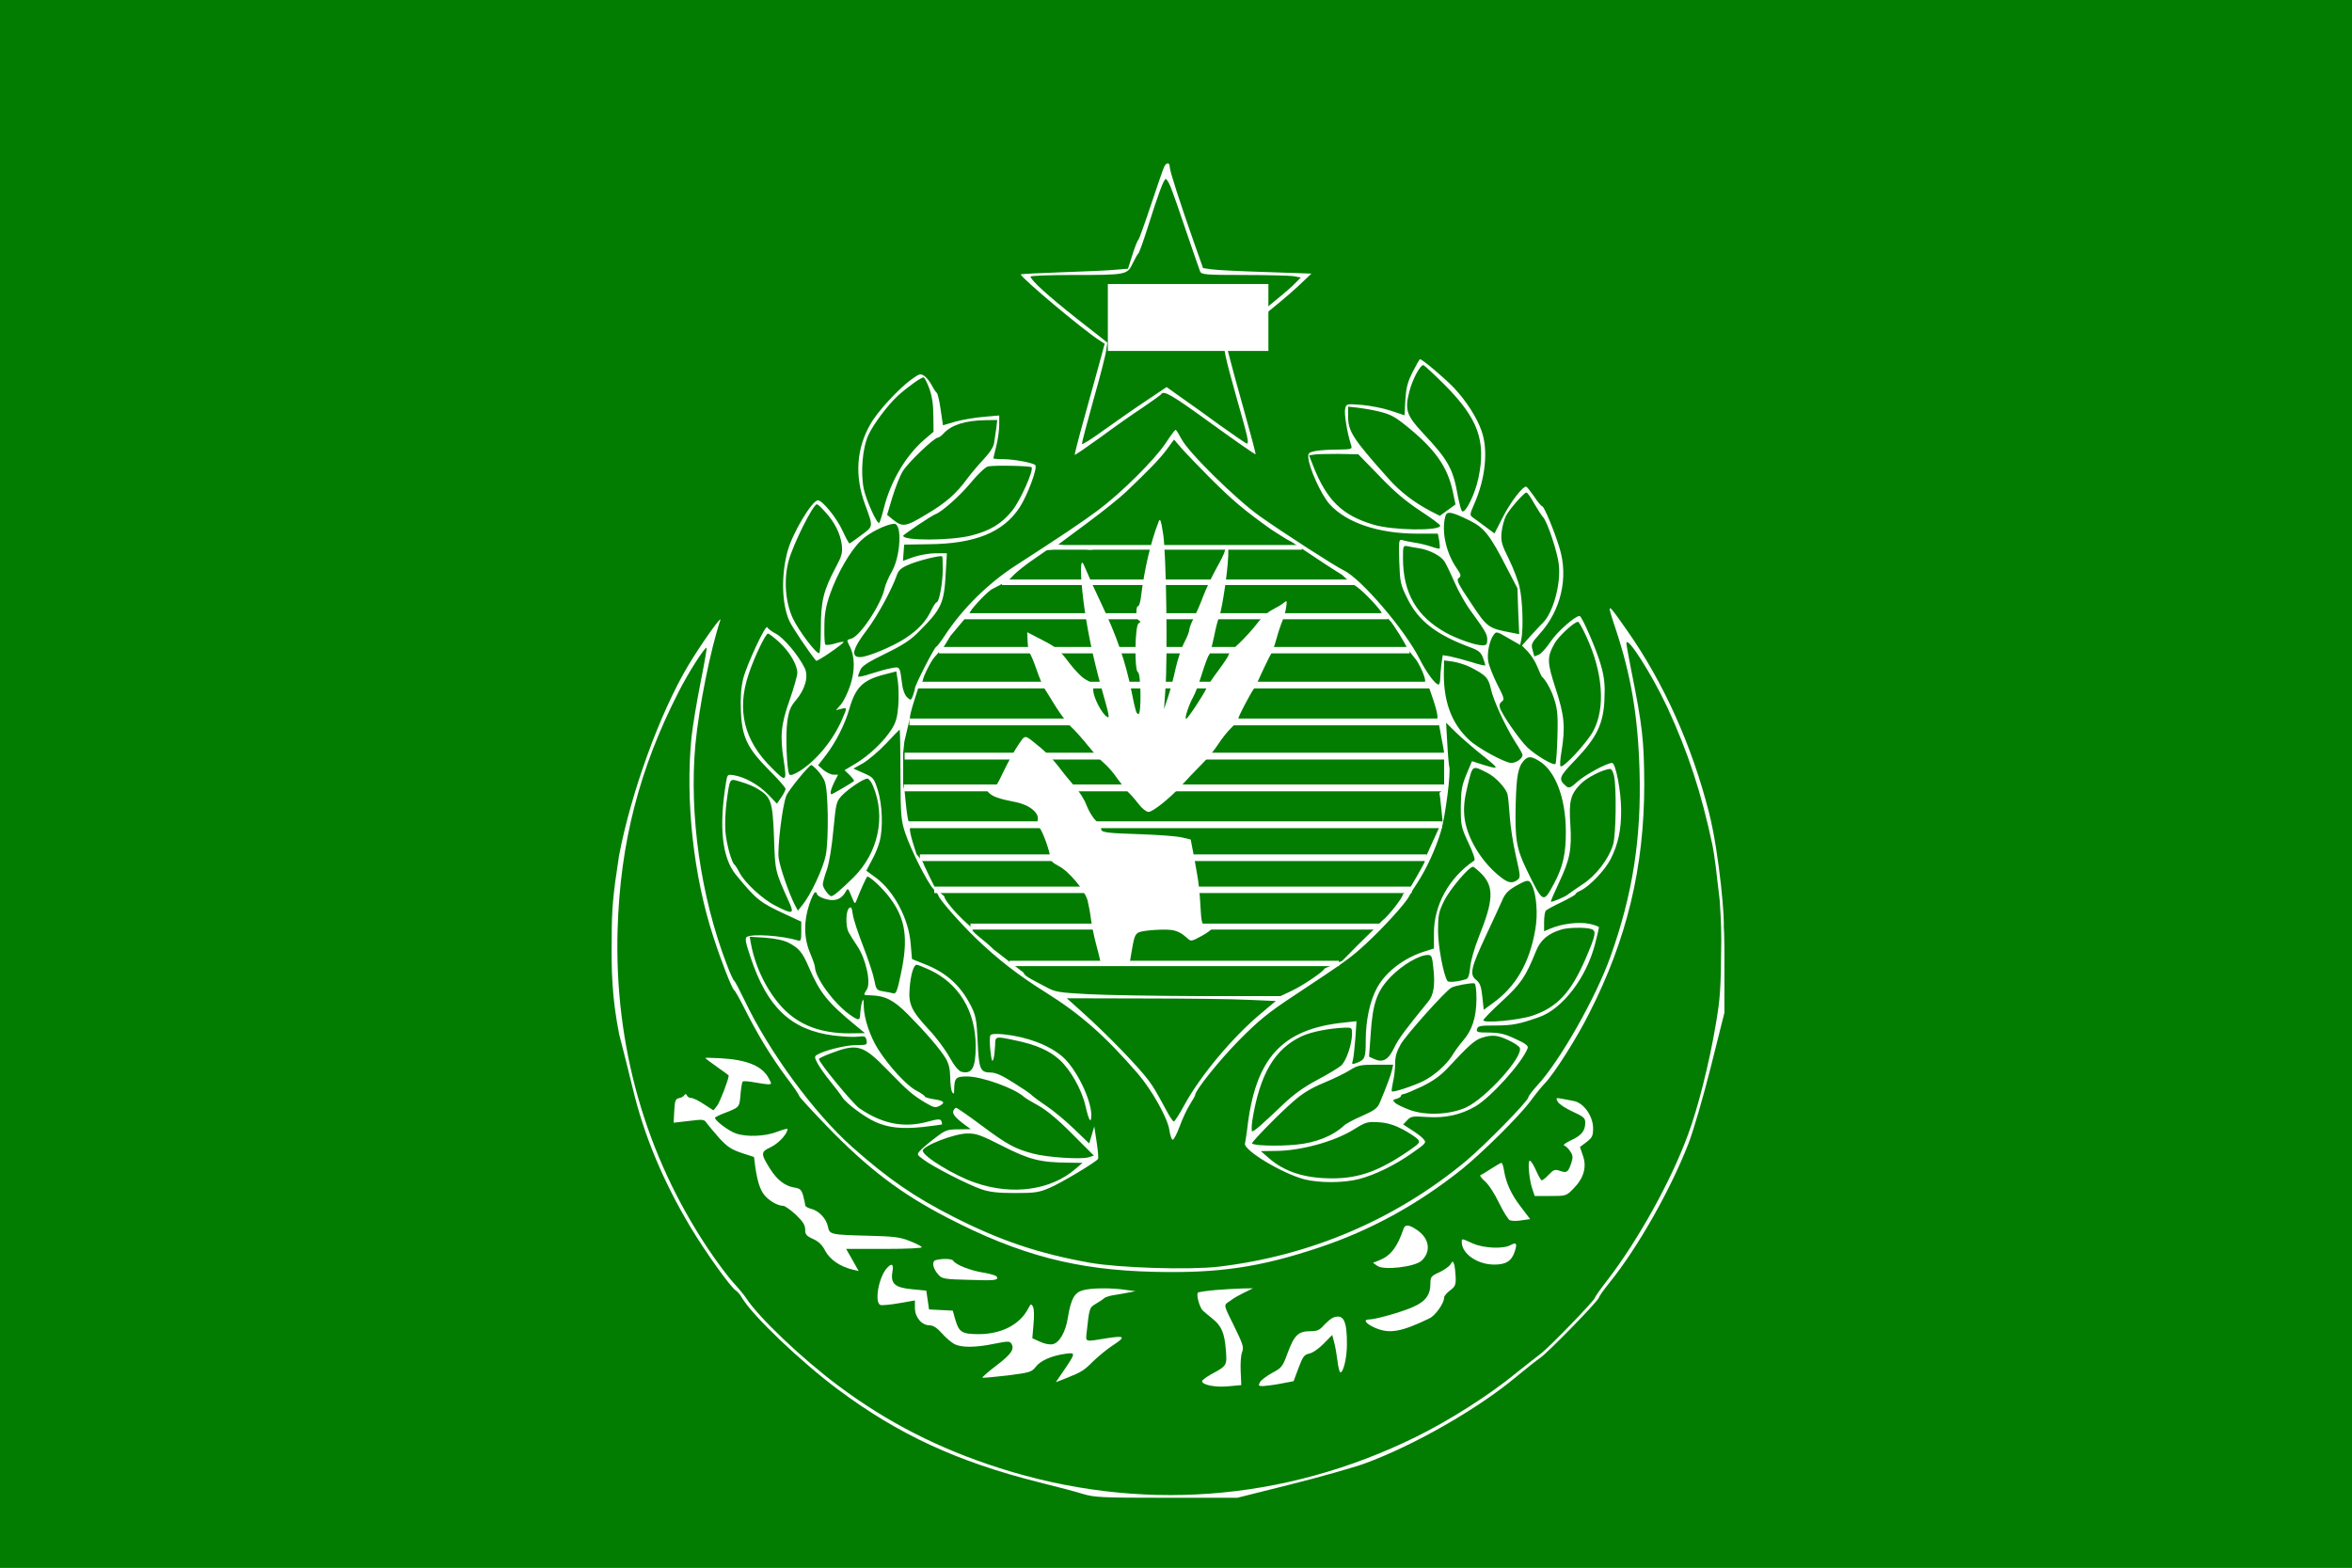 <?xml version="1.0" encoding="UTF-8" standalone="no"?>
<svg
   xmlns:dc="http://purl.org/dc/elements/1.1/"
   xmlns:cc="http://creativecommons.org/ns#"
   xmlns:rdf="http://www.w3.org/1999/02/22-rdf-syntax-ns#"
   xmlns:svg="http://www.w3.org/2000/svg"
   xmlns="http://www.w3.org/2000/svg"
   xmlns:sodipodi="http://sodipodi.sourceforge.net/DTD/sodipodi-0.dtd"
   xmlns:inkscape="http://www.inkscape.org/namespaces/inkscape"
   version="1.0"
   width="1500"
   height="1000"
   viewBox="0 0 1200 800"
   preserveAspectRatio="xMidYMid meet"
   id="svg2"
   inkscape:version="0.48.4 r9939"
   sodipodi:docname="sindh.svg">
  <rect x="0" y="0" width="1200" height="800" fill="#333333" stroke="none"/>
  <defs
     id="defs86" />
  <sodipodi:namedview
     pagecolor="#ffffff"
     bordercolor="#666666"
     borderopacity="1"
     objecttolerance="10"
     gridtolerance="10"
     guidetolerance="10"
     inkscape:pageopacity="0"
     inkscape:pageshadow="2"
     inkscape:window-width="1366"
     inkscape:window-height="718"
     id="namedview84"
     showgrid="false"
     inkscape:zoom="1.6763222"
     inkscape:cx="609.43651"
     inkscape:cy="730.46837"
     inkscape:window-x="-8"
     inkscape:window-y="-8"
     inkscape:window-maximized="1"
     inkscape:current-layer="svg2" />
  <rect
     style="opacity:0.96;fill:#008000;fill-opacity:1;stroke:none"
     id="rect3110"
     width="1200"
     height="800"
     x="0"
     y="0" />
  <path
     style="fill:#ffffff;stroke:none"
     id="path8"
     d="m 594.001,85.024 c -0.5,1 -3.5,9.7 -6.7,19.3 -3.2,9.6 -6.1,17.7 -6.5,18 -0.4,0.3 -1.8,3.7 -3,7.6 l -2.3,7.2 -6.1,0.5 c -3.4,0.4 -15.7,0.9 -27.3,1.3 -11.7,0.4 -21.3,0.9 -21.3,1.1 0,1.6 31.6,28.2 40.2,33.7 l 2.6,1.7 -2.9,10.7 c -1.6,5.9 -5.1,18.6 -7.8,28.2 -2.7,9.6 -4.7,17.7 -4.6,17.8 0.2,0.2 6.1,-3.9 13.2,-9 7,-5.2 16.7,-12 21.6,-15.2 4.8,-3.3 9,-6.3 9.3,-6.7 1.3,-2.2 5.2,0.1 25.9,15.1 12,8.7 22.1,15.7 22.3,15.5 0.2,-0.2 -2.4,-9.9 -5.7,-21.7 -3.3,-11.7 -6.7,-24.2 -7.6,-27.8 -1.8,-7.6 -3.5,-5.4 15.2,-19.7 6.6,-5.1 15.2,-12.3 19.3,-16.1 l 7.3,-6.9 -23.4,-0.8 c -12.9,-0.4 -25.3,-1 -27.7,-1.4 l -4.2,-0.6 -4.6,-13 c -7.3,-20.8 -12.4,-36.6 -12.4,-38.6 0,-2.4 -1.6,-2.5 -2.8,-0.2 z m 3.3,10.5 c 1,2.4 4.6,12.6 8,22.8 3.5,10.2 6.6,19.3 7,20.2 0.7,1.6 2.7,1.8 22.4,1.8 11.9,0 23.3,0.3 25.3,0.6 l 3.7,0.7 -4.2,4.2 c -3,3 -28.4,23.7 -34.6,28.2 -1.4,1 0.3,8.9 5.8,28.2 6.1,21.5 6.7,24.1 5.4,24.1 -0.5,0 -6.6,-4.3 -13.8,-9.4 -7.1,-5.2 -16.2,-11.7 -20.1,-14.4 l -7,-5 -11.5,7.7 c -6.3,4.2 -15.9,11 -21.4,14.9 -5.5,4 -10.1,6.9 -10.3,6.4 -0.1,-0.4 2.5,-10.4 5.8,-22.2 3.4,-11.8 6.3,-23.3 6.6,-25.5 l 0.6,-4 -15.3,-12 c -14.7,-11.6 -23.9,-19.9 -23.9,-21.7 0,-0.4 9.6,-0.8 21.3,-0.8 27.9,0 28,-0.1 30.8,-5.9 1.2,-2.5 2.5,-4.8 2.9,-5.1 0.4,-0.3 2.7,-6.6 5,-14 5.2,-16.5 8,-24 9,-24 0.4,0 1.6,1.9 2.5,4.2 z"
     inkscape:connector-curvature="0" />
  <flowRoot
     xml:space="preserve"
     id="flowRoot3052"
     style="font-size:40px;font-style:normal;font-variant:normal;font-weight:normal;font-stretch:normal;line-height:125%;letter-spacing:0px;word-spacing:0px;fill:#ffffff;fill-opacity:1;stroke:none;font-family:Arial Narrow;-inkscape-font-specification:Arial Narrow"
     transform="matrix(0.8,0,0,0.8,1.237,-0.247)"><flowRegion
       id="flowRegion3054"><rect
         id="rect3056"
         width="102.392"
         height="42.689"
         x="704.987"
         y="181.484"
         style="font-style:normal;font-variant:normal;font-weight:normal;font-stretch:normal;fill:#ffffff;font-family:Arial Narrow;-inkscape-font-specification:Arial Narrow" /></flowRegion><flowPara
       id="flowPara3058">SIND</flowPara></flowRoot>  <path
     style="fill:#ffffff;stroke:none"
     id="path16"
     d="m 591.101,266.324 c -4,10.2 -7.2,24.1 -8.9,37.7 -0.3,2.9 -1,5.3 -1.5,5.3 -1.4,0 -1.1,6.8 0.4,7.3 0.9,0.4 0.9,0.8 -0.2,1.5 -1.9,1.3 -2.2,24.3 -0.3,24.9 1.5,0.6 1.8,21.3 0.3,21.3 -1.2,0 -1.5,-1.2 -3.6,-11.5 -3,-15.1 -7.6,-28.4 -15.5,-45 -3.4,-7.1 -5.1,-10.9 -8.8,-19.5 -1.9,-4.5 -2,4.3 -0.2,18.5 1.7,13.4 4.7,28.1 8.8,42.9 4.6,16.3 4.7,17 3.1,16 -2.6,-1.6 -6.9,-10 -6.9,-13.4 0,-3.2 -0.5,-3.8 -3.4,-5.3 -2.1,-0.9 -5.7,-4.6 -9,-8.9 -4.7,-6.3 -6.5,-7.9 -13.4,-11.4 l -7.9,-4.1 0.2,4.8 c 0.1,2.6 0.6,5.4 1.2,6.1 0.5,0.7 2.1,4.4 3.4,8.3 1.3,3.8 3.1,8.1 4,9.5 0.9,1.4 3.5,5.6 5.9,9.5 2.4,3.8 5.8,8.3 7.6,10 1.8,1.6 5.7,6 8.7,9.7 2.9,3.6 6.8,7.9 8.6,9.3 1.7,1.5 4.6,4.8 6.3,7.4 1.8,2.5 4.3,5.7 5.7,7.1 1.5,1.4 3.9,4.2 5.5,6.3 1.5,2 3.7,3.7 4.8,3.7 2.2,0 11.3,-7.3 17.3,-14 2.2,-2.5 6.5,-7 9.5,-10 3.1,-3 7,-7.8 8.7,-10.5 1.8,-2.8 4.8,-6.6 6.7,-8.4 2,-1.9 3.6,-4 3.6,-4.7 0,-1.1 5.5,-11.6 8,-15.4 0.6,-0.8 1.4,-2.4 1.9,-3.5 2.1,-4.8 6.1,-13.1 7,-14.5 0.5,-0.8 1.7,-4.2 2.6,-7.5 0.9,-3.3 2.3,-7.4 3,-9 0.7,-1.7 1.6,-4.7 1.9,-6.9 0.5,-3.5 0.4,-3.7 -1.2,-2.3 -0.9,0.8 -3.6,2.4 -5.8,3.5 -2.4,1.2 -5.7,4.2 -7.7,6.9 -2,2.7 -6.1,7.2 -9.1,10.1 -3.1,2.8 -5.6,5.6 -5.6,6.1 0,0.6 -2.3,4 -5.1,7.8 -2.8,3.7 -5.6,7.9 -6.2,9.3 -1.7,3.7 -9.9,16.1 -10.5,15.6 -0.6,-0.7 1.7,-7.6 3.8,-11.3 1,-1.7 3,-7.1 4.5,-12 1.5,-4.8 3.1,-9 3.5,-9.3 0.4,-0.3 1.5,-4.3 2.5,-8.9 0.9,-4.7 2.1,-9.2 2.5,-10 1.2,-2.2 3.8,-18 4.6,-28 0.5,-6.3 0.4,-8.2 -0.4,-7.7 -0.7,0.4 -1.2,1.2 -1.2,1.8 0,0.5 -1.9,4.5 -4.3,8.7 -2.3,4.2 -5.3,10.5 -6.6,14 -1.3,3.5 -3.4,8.4 -4.7,10.9 -1.3,2.5 -2.4,5.3 -2.4,6.2 0,0.9 -1.1,3.8 -2.5,6.4 -1.4,2.6 -3.4,8.6 -4.5,13.4 -1,4.8 -2.8,11.4 -3.9,14.7 l -2,6 0.7,-10 c 1.2,-16.9 0.4,-69 -1.1,-79 -1.2,-7.7 -1.6,-8.6 -2.4,-6.5 z"
     inkscape:connector-curvature="0" />
  <path
     style="fill:#ffffff;stroke:none"
     id="path18"
     d="m 519.601,380.024 c -1.8,2.6 -5.2,8.7 -7.5,13.5 -3.7,7.9 -4.5,8.8 -6.9,8.8 -2.6,0 -2.7,0.1 -0.9,2 1.9,2.1 5.1,3.3 13.9,5 7.1,1.4 12.2,5.6 11.2,9.2 -0.3,1.3 0.1,2.9 0.9,3.8 1.7,1.9 5.5,12.4 5.5,15.4 0.1,1.4 1.4,2.7 4.3,4.2 5.1,2.5 13.3,12.3 14.8,17.6 0.5,2.1 1.4,6.6 1.8,10.1 0.5,3.4 1.6,8.7 2.4,11.7 0.8,3 1.8,6.8 2.1,8.3 0.7,2.8 0.7,2.8 7.9,2.5 l 7.2,-0.3 1.1,-6.5 c 1.6,-9.4 1.8,-9.6 7.7,-10.4 11.7,-1.4 15.6,-0.7 20.4,3.6 2.1,2 2.2,2 7.4,-0.8 6,-3.3 7.4,-5.4 3.5,-5.4 -3.3,0 -3.4,-0.5 -4,-11 -0.2,-4.7 -0.9,-11.4 -1.6,-15 -0.6,-3.6 -1.6,-9.1 -2.2,-12.2 l -1.1,-5.7 -4.6,-1.1 c -2.5,-0.6 -11.8,-1.3 -20.6,-1.6 -18.2,-0.6 -20.5,-0.9 -20.5,-2.8 0,-0.8 -1.3,-2.7 -2.8,-4.3 -1.6,-1.5 -3.7,-5.1 -4.7,-7.8 -1,-2.8 -3.7,-7 -6,-9.5 -2.2,-2.5 -5.9,-7 -8.2,-10.1 -2.3,-3 -6.3,-7.3 -9,-9.5 -8.8,-7.2 -7.7,-7.1 -11.5,-1.7 z"
     inkscape:connector-curvature="0" />
  <path
     style="fill:#ffffff;stroke:none"
     id="path20"
     d="m 824.301,320.924 c 7.9,23.8 11.4,44.5 12.2,72.4 1,34.3 -3.5,63.2 -14.9,95 -7.4,20.8 -25.8,53.2 -37.2,65.5 -2.5,2.7 -4.6,5.5 -4.6,6.1 0,1.8 -21.8,24.1 -31.8,32.5 -35.8,29.8 -79.5,48.5 -126.5,54 -14.9,1.7 -50.2,0.6 -65.2,-2 -26.4,-4.7 -45.9,-11.3 -69.9,-23.5 -20,-10.2 -33.1,-19.2 -51.5,-35.5 -19.5,-17.3 -42.5,-48.6 -55.1,-75.1 -2.5,-5.2 -4.8,-9.6 -5.2,-9.8 -0.4,-0.2 -2.1,-3.8 -3.7,-8.1 -13.4,-34.7 -19.4,-76.8 -16.1,-112.6 1.8,-19 7.7,-48.4 12.7,-63.3 1,-3.2 -10.5,13.2 -16.5,23.3 -14.4,24.2 -29.1,64.8 -35.2,97 -3.095,20.224 -3.683,27.042 -3.7,41.5 -0.207,17.44 0.091,30.584 3.8,49.5 2,7.7 5.1,20.1 6.9,27.5 5.7,23.9 15.4,47.3 29.5,70.9 7.6,12.7 20.6,30.9 23.2,32.4 0.8,0.5 2.3,2.2 3.2,3.9 5.8,9.4 29.8,32.3 48.8,46.5 31,23.1 60.9,36.9 102.6,47.4 8.9,2.2 19.1,4.9 22.6,6 5.7,1.7 9.5,1.9 42.5,1.9 l 36.1,0 27.5,-6.9 c 15.1,-3.8 32,-8.6 37.5,-10.6 25.1,-9.2 57.8,-27.9 77.5,-44.4 4.7,-3.9 10.1,-8.2 12,-9.5 4,-2.7 30,-29.4 30,-30.8 0,-0.5 2.4,-3.9 5.4,-7.6 14.5,-18 31,-47.2 40.2,-70.8 2.6,-6.7 7.6,-23.9 11.5,-39.4 l 6.9,-27.5 0,-33.4 c 0,-18.4 -3.337,-43.899 -3.737,-43.499 -0.4,0.3 2.237,24.199 2.137,39.699 -0.2,25.3 -0.5,29.8 -2.9,43.7 -3.2,19 -9,42.1 -14,55.5 -8.7,23.8 -25.5,54 -41.1,74.3 -3.5,4.5 -6.4,8.6 -6.4,9 0,1.3 -23.8,25.9 -28,28.9 -2.1,1.6 -7.6,5.9 -12.2,9.6 -13.6,11.2 -34.2,24.3 -51.3,32.7 -67.4,33.1 -141.2,38.6 -212.5,15.8 -30.7,-9.8 -57.1,-23.3 -82,-41.9 -18.6,-13.9 -40.8,-35 -47.2,-44.9 -0.9,-1.4 -3.7,-4.8 -6.2,-7.5 -2.6,-2.8 -8.5,-10.6 -13.1,-17.5 -32.1,-48.1 -47.9,-103.8 -46.2,-162.9 1.3,-44.2 11,-82 31.2,-121.5 4.8,-9.5 13.4,-23 14.2,-22.3 0.2,0.3 -1.2,8.3 -3.1,17.8 -1.9,9.6 -4,22.1 -4.6,27.8 -3.2,32.1 1,70.8 11.1,101.7 4.3,13.3 9.5,26.5 10.7,27.4 0.5,0.3 3,4.8 5.6,10 6.6,13.1 13.3,24 21,34.4 3.7,4.8 6.6,9.2 6.6,9.6 0,0.5 6.2,7.2 13.7,15 21.2,22 38.1,34.8 61.7,47 37,19.2 66,26.8 105.7,27.7 32.7,0.8 53.8,-2.3 83.8,-12.3 26.5,-8.8 50.5,-22 73.1,-40 10.7,-8.7 29.3,-27.1 35.1,-34.9 2.4,-3.3 5.7,-7.4 7.3,-9 4.8,-5 16.3,-23.1 22.6,-35.7 19.2,-37.6 28.1,-74.5 28.1,-116.8 -0.1,-22.5 -0.9,-29.8 -6.7,-58.6 -1.3,-6.7 -2.4,-12.7 -2.4,-13.4 0,-4.6 12.9,15.6 20.8,32.5 10.7,23.1 17.5,44 23.1,70.5 2,9.3 5.125,43.946 5.625,42.646 1,-2.2 -2.025,-38.246 -7.425,-59.446 -8.7,-34.1 -23.1,-66.2 -41.7,-92.7 -10.6,-15.1 -10.6,-15.1 -5.9,-0.9 z"
     inkscape:connector-curvature="0"
     sodipodi:nodetypes="ccccsccccccsccccccccccccccscccccsccccscccccscccccccccccccccccsccccccccccscccccc" />
  <path
     style="fill:#ffffff;stroke:none"
     id="path22"
     d="m 505.301,528.324 c -0.4,0.7 -0.4,4.2 0,7.8 0.6,5.3 1,6.2 1.6,4.2 0.4,-1.4 0.7,-4.4 0.8,-6.8 0.1,-4.8 0,-4.8 9.9,-2.7 10.8,2.2 17.7,5.2 23,10 5.6,5.1 11.3,15.2 13.2,23.5 1.7,7.5 2.9,9.5 3,4.8 0,-8 -7.6,-23.6 -14.6,-29.8 -6.9,-6 -18,-10.2 -30.1,-11.5 -4.1,-0.4 -6.4,-0.2 -6.8,0.5 z"
     inkscape:connector-curvature="0" />
  <path
     style="fill:#ffffff;stroke:none"
     id="path24"
     d="m 359.801,539.924 c 0,0.1 2.7,2.2 6,4.5 3.3,2.3 6,4.3 6,4.4 0,1.9 -4.5,13.6 -5.9,15.4 l -1.9,2.4 -4.8,-3.1 c -2.6,-1.8 -5.5,-3.2 -6.5,-3.2 -0.9,0 -2,-0.6 -2.2,-1.3 -0.4,-0.9 -0.8,-0.9 -1.4,-0.1 -0.4,0.7 -1.7,1.3 -2.8,1.5 -1.7,0.4 -2,1.3 -2.3,6.5 l -0.3,6 7.8,-0.9 c 7.4,-0.9 7.8,-0.9 9.2,1.3 0.9,1.2 3.8,4.6 6.4,7.6 4,4.3 6.1,5.7 11.2,7.4 l 6.4,2.1 0.6,4.7 c 1.1,7.6 2.4,11.8 4.6,14.6 2.3,2.9 6.8,5.6 9.6,5.6 1,0 3.9,2.1 6.6,4.6 3.5,3.4 4.7,5.2 4.7,7.5 0,2.5 0.6,3.3 4,4.8 2.8,1.3 4.7,3 6.3,6.2 2.4,4.4 7.6,8 14.1,9.5 l 2.9,0.7 -3.2,-5.7 -3.2,-5.6 19.6,0 c 11.9,0 19.4,-0.4 19,-0.9 -0.3,-0.5 -3.1,-2 -6.3,-3.2 -4.7,-1.9 -8.2,-2.3 -20.2,-2.6 -20.1,-0.5 -20.6,-0.6 -21.4,-4.7 -0.8,-4.1 -4.7,-8.2 -8.7,-9.1 -1.6,-0.4 -2.9,-1.2 -2.9,-1.8 0,-0.7 -0.5,-2.8 -1,-4.8 -0.9,-3.1 -1.5,-3.7 -4.5,-4.2 -4.8,-0.8 -8.7,-3.8 -12.3,-9.4 -5,-8 -5,-8.8 0.4,-11.3 3.9,-1.9 8.4,-6.8 8.4,-9.2 0,-0.3 -2.4,0.3 -5.2,1.4 -6.2,2.4 -15.6,2.8 -21.1,0.9 -3.6,-1.2 -10.7,-6.5 -10.7,-8 0,-0.3 2.1,-1.4 4.8,-2.4 7.7,-3 7.7,-2.9 8.2,-9.5 0.3,-3.3 0.8,-6.3 1.1,-6.6 0.3,-0.3 3,-0.2 5.9,0.4 2.9,0.5 6.1,1 7.2,1 1.7,0 1.8,-0.2 0.3,-2.9 -3.3,-6.4 -10.9,-9.6 -24.7,-10.4 -4.3,-0.2 -7.8,-0.3 -7.8,-0.1 z"
     inkscape:connector-curvature="0" />
  <path
     style="fill:#ffffff;stroke:none"
     id="path26"
     d="m 794.801,562.224 c 0.6,1.2 4,3.4 7.5,5 5.6,2.6 6.5,3.3 6.5,5.6 0,4.2 -1.8,6.5 -7.1,9 -3.2,1.5 -4.5,2.5 -3.5,2.8 0.8,0.3 2.2,1.7 3,3 1.3,1.9 1.4,3 0.5,5.8 -1.6,4.8 -2.3,5.3 -5.7,4.1 -2.7,-0.9 -3.3,-0.7 -5.8,1.9 -1.5,1.6 -3.1,2.9 -3.6,2.9 -0.4,0 -1.7,-2.3 -2.9,-5 -1.2,-2.8 -2.6,-5 -3.2,-5 -1.2,0 -0.3,10 1.4,14.7 l 1.1,3.3 8,0 c 8,0 8.1,0 11.8,-3.8 5.2,-5.2 6.9,-11 4.8,-16.8 l -1.5,-4.4 3.3,-2.5 c 3,-2.3 3.4,-3.2 3.4,-7.1 0,-6.2 -4.9,-13.1 -10,-13.9 -1.9,-0.4 -4.8,-0.9 -6.3,-1.2 -2.7,-0.5 -2.8,-0.3 -1.7,1.6 z"
     inkscape:connector-curvature="0" />
  <path
     style="fill:#ffffff;stroke:none"
     id="path28"
     d="m 760.901,596.324 c -2.4,1.6 -4.9,3.1 -5.5,3.3 -0.6,0.2 0.4,1.6 2.2,3.2 1.9,1.6 4.9,6.2 7.2,11 2.2,4.5 4.7,8.6 5.6,8.9 1,0.4 3.7,0.4 6,0 l 4.3,-0.6 -4.8,-6.3 c -4.9,-6.4 -7.5,-12 -8.6,-18.8 -0.3,-2 -0.9,-3.7 -1.3,-3.6 -0.4,0 -2.7,1.4 -5.1,2.9 z"
     inkscape:connector-curvature="0" />
  <path
     style="fill:#ffffff;stroke:none"
     id="path30"
     d="m 716.101,627.024 c -3.1,9.2 -6.5,13.7 -12.1,16 l -3.5,1.4 2.3,1.6 c 3.3,2.3 19.1,0.5 22.5,-2.7 5,-4.7 4,-11.4 -2.4,-15.7 -4.1,-2.8 -6,-2.9 -6.8,-0.6 z"
     inkscape:connector-curvature="0" />
  <path
     style="fill:#ffffff;stroke:none"
     id="path32"
     d="m 745.801,633.824 c 0,6 8,11.5 16.6,11.5 6,0 8.8,-1.8 10.4,-6.6 1.4,-4.2 0.9,-5 -2.2,-3.3 -3.7,2 -13.6,1.6 -19.2,-0.9 -5.8,-2.6 -5.6,-2.6 -5.6,-0.7 z"
     inkscape:connector-curvature="0" />
  <path
     style="fill:#ffffff;stroke:none"
     id="path34"
     d="m 477.501,643.024 c -2.3,0.6 -1.6,4.4 1.4,7.6 1.8,2 3.2,2.2 15.9,2.5 11.8,0.4 14,0.2 14,-1 0,-1.1 -2.1,-1.8 -7.1,-2.7 -6.8,-1.1 -14.1,-4 -15.4,-6.1 -0.6,-1 -5.4,-1.2 -8.8,-0.3 z"
     inkscape:connector-curvature="0" />
  <path
     style="fill:#ffffff;stroke:none"
     id="path36"
     d="m 740.101,645.124 c -0.6,1.1 -3.2,2.9 -5.7,4.1 -4.2,1.9 -4.6,2.4 -4.6,5.7 0,5.8 -2.4,9.2 -8.8,12 -5.8,2.6 -19.2,6.4 -22.4,6.4 -3.3,0 -1.9,2.1 2.8,4.2 7.5,3.3 13.5,2.2 28,-4.8 3,-1.5 7.4,-7.7 7.4,-10.6 0,-0.8 1.4,-2.4 3,-3.6 2.6,-1.9 3,-2.9 2.9,-6.5 -0.1,-2.3 -0.4,-5.2 -0.7,-6.5 -0.7,-2.1 -0.8,-2.2 -1.9,-0.4 z"
     inkscape:connector-curvature="0" />
  <path
     style="fill:#ffffff;stroke:none"
     id="path38"
     d="m 452.501,647.124 c -4.2,4.6 -6.5,17.6 -3.3,18.8 0.7,0.3 5,-0.1 9.5,-0.9 l 8.1,-1.4 0,3.9 c 0,4.7 3.5,8.8 7.5,8.8 1.8,0 3.8,1.3 6.3,4.1 2,2.3 4.9,4.7 6.4,5.5 3.6,1.8 10.8,1.8 20.3,-0.2 6.5,-1.3 7.9,-1.4 8.6,-0.2 1.9,2.8 0.2,5.4 -7.4,11.2 -4.2,3.2 -7.5,6.1 -7.3,6.3 0.2,0.2 5.9,-0.3 12.7,-1.1 11.6,-1.5 12.4,-1.7 14.6,-4.5 2.5,-3.2 8.1,-5.6 15.2,-6.6 5.2,-0.7 5.1,-0.4 -0.9,8.5 l -4.1,6 5.2,-2 c 8,-3.2 9.1,-3.9 13.9,-8.7 2.5,-2.4 6.7,-5.9 9.4,-7.7 7.4,-4.8 7,-5.5 -2.6,-4 -11.3,1.9 -10.7,2 -10.2,-2.9 1.4,-12.7 1.4,-12.7 4.7,-14.7 1.8,-1 3.7,-2.3 4.3,-2.9 0.7,-0.5 2.8,-1.2 4.8,-1.5 2,-0.3 5.3,-0.9 7.4,-1.3 l 3.7,-0.7 -5,-0.7 c -7.5,-1.1 -17.5,-1 -21.8,0.2 -4.3,1.2 -6.1,4.4 -7.7,14.1 -1.1,7.1 -4.2,12.6 -7.6,13.4 -1.5,0.4 -4.1,-0.1 -6.5,-1.2 l -4,-1.8 0.6,-7.2 c 0.4,-4.2 0.3,-7.9 -0.3,-9 -0.9,-1.6 -1.1,-1.4 -2.5,1.2 -4.2,8 -13.5,12.8 -24.8,12.9 -8.9,0 -10.4,-0.9 -12.3,-7.4 l -1.3,-4.6 -6.1,-0.3 -6,-0.3 -0.7,-4.8 -0.7,-4.8 -7.1,-0.7 c -8.9,-0.8 -11.2,-2.8 -10.2,-8.8 0.7,-4.1 -0.2,-4.8 -2.8,-2 z"
     inkscape:connector-curvature="0" />
  <path
     style="fill:#ffffff;stroke:none"
     id="path40"
     d="m 620.001,658.324 c -4.5,0.4 -8.5,1 -8.8,1.3 -1,0.9 0.8,7.5 2.4,9.1 1,0.9 3.2,2.8 5,4.2 4.6,3.7 6.1,7.2 6.8,15.6 0.7,8.3 0.7,8.4 -7.5,12.8 -2.5,1.4 -4.6,3 -4.6,3.5 0,1.9 6.9,3.3 13.5,2.6 l 6.5,-0.6 -0.3,-7 c -0.2,-3.9 0.1,-8.3 0.7,-9.8 1,-2.5 0.5,-4 -4.1,-13.4 -5.1,-10.2 -5.2,-10.5 -3.3,-11.9 1.1,-0.7 2.5,-1.7 3,-2.1 0.6,-0.4 3,-1.8 5.5,-3 l 4.5,-2.2 -5.5,0.1 c -3,0.1 -9.2,0.4 -13.8,0.8 z"
     inkscape:connector-curvature="0" />
  <path
     style="fill:#ffffff;stroke:none"
     id="path42-4"
     d="m 680.301,672.324 c -1.1,0.4 -3.2,2.2 -4.8,3.9 -2.3,2.6 -3.4,3.1 -7.1,3.1 -6,0 -8.1,2.1 -11.4,11 -2.6,7.1 -3,7.7 -8,10.3 -2.8,1.6 -5.7,3.7 -6.2,4.8 -0.9,1.7 -0.7,1.9 1.7,1.9 1.5,-0.1 5.7,-0.6 9.2,-1.3 l 6.3,-1.2 2.5,-6.7 c 2.2,-5.9 2.9,-6.8 5.5,-7.4 1.7,-0.3 5,-2.6 7.4,-5.1 l 4.3,-4.4 1,3.8 c 0.6,2.1 1.3,6.4 1.7,9.5 0.4,3.2 1,5.8 1.5,5.8 1.5,0 3.3,-7.5 3.3,-14 0.1,-12.3 -1.7,-15.9 -6.9,-14 z"
     inkscape:connector-curvature="0" />
  <path
     style="fill:#ffffff;stroke:#ffffff;stroke-width:2.387;stroke-linecap:butt;stroke-linejoin:miter;stroke-miterlimit:4;stroke-opacity:1;stroke-dasharray:none"
     d="m 535.518,279.318 128.71,0"
     id="path3078"
     inkscape:connector-curvature="0" />
  <path
     style="fill:#ffffff;stroke:#ffffff;stroke-width:2.82;stroke-linecap:butt;stroke-linejoin:miter;stroke-miterlimit:4;stroke-opacity:1;stroke-dasharray:none"
     d="m 511.23,297.136 179.762,0"
     id="path3078-0"
     inkscape:connector-curvature="0" />
  <path
     style="fill:#ffffff;stroke:#ffffff;stroke-width:3.093;stroke-linecap:butt;stroke-linejoin:miter;stroke-miterlimit:4;stroke-opacity:1;stroke-dasharray:none"
     d="m 491.752,314.459 216.243,0"
     id="path3078-9"
     inkscape:connector-curvature="0" />
  <path
     style="fill:#ffffff;stroke:#ffffff;stroke-width:3.259;stroke-linecap:butt;stroke-linejoin:miter;stroke-miterlimit:4;stroke-opacity:1;stroke-dasharray:none"
     d="m 479.087,331.782 240.088,0"
     id="path3078-4"
     inkscape:connector-curvature="0" />
  <path
     style="fill:#ffffff;stroke:#ffffff;stroke-width:3.402;stroke-linecap:butt;stroke-linejoin:miter;stroke-miterlimit:4;stroke-opacity:1;stroke-dasharray:none"
     d="m 468.377,349.6 261.508,0"
     id="path3078-8"
     inkscape:connector-curvature="0" />
  <path
     style="fill:#ffffff;stroke:#ffffff;stroke-width:3.459;stroke-linecap:butt;stroke-linejoin:miter;stroke-miterlimit:4;stroke-opacity:1;stroke-dasharray:none"
     d="m 463.965,368.408 270.331,0"
     id="path3078-82"
     inkscape:connector-curvature="0" />
  <path
     style="fill:#ffffff;stroke:#ffffff;stroke-width:3.493;stroke-linecap:butt;stroke-linejoin:miter;stroke-miterlimit:4;stroke-opacity:1;stroke-dasharray:none"
     d="m 461.541,385.846 275.675,0"
     id="path3078-45"
     inkscape:connector-curvature="0" />
  <path
     style="fill:#ffffff;stroke:#ffffff;stroke-width:3.495;stroke-linecap:butt;stroke-linejoin:miter;stroke-miterlimit:4;stroke-opacity:1;stroke-dasharray:none"
     d="m 461.101,402.064 276.06,0"
     id="path3078-5"
     inkscape:connector-curvature="0" />
  <path
     style="fill:#ffffff;stroke:#ffffff;stroke-width:3.474;stroke-linecap:butt;stroke-linejoin:miter;stroke-miterlimit:4;stroke-opacity:1;stroke-dasharray:none"
     d="m 463.043,420.872 272.671,0"
     id="path3078-1"
     inkscape:connector-curvature="0" />
  <path
     style="fill:#ffffff;stroke:#ffffff;stroke-width:3.383;stroke-linecap:butt;stroke-linejoin:miter;stroke-miterlimit:4;stroke-opacity:1;stroke-dasharray:none"
     d="m 469.327,437.7 258.618,0"
     id="path3078-7"
     inkscape:connector-curvature="0" />
  <path
     style="fill:#ffffff;stroke:#ffffff;stroke-width:3.283;stroke-linecap:butt;stroke-linejoin:miter;stroke-miterlimit:4;stroke-opacity:1;stroke-dasharray:none"
     d="m 476.649,454.081 243.555,0"
     id="path3078-11"
     inkscape:connector-curvature="0" />
  <path
     style="fill:#ffffff;stroke:#ffffff;stroke-width:3.037;stroke-linecap:butt;stroke-linejoin:miter;stroke-miterlimit:4;stroke-opacity:1;stroke-dasharray:none"
     d="m 495.137,472.841 208.484,0"
     id="path3078-52"
     inkscape:connector-curvature="0" />
  <path
     style="fill:#ffffff;stroke:#ffffff;stroke-width:2.727;stroke-linecap:butt;stroke-linejoin:miter;stroke-miterlimit:4;stroke-opacity:1;stroke-dasharray:none"
     d="m 515.087,491.649 168.089,0"
     id="path3078-76"
     inkscape:connector-curvature="0" />
  <path
     style="fill:#ffffff;stroke:none"
     id="path14"
     d="m 720.701,189.924 c -2.6,5.1 -3.3,8.2 -3.7,14.2 l -0.4,7.8 -6.9,-2.3 c -3.8,-1.3 -10.5,-2.6 -14.9,-3 -7.9,-0.6 -7.9,-0.6 -8.5,2 -0.6,2.3 1,12.2 3,18.4 0.7,2.2 0.5,2.3 -6.6,2.4 -4.1,0 -9.2,0.3 -11.4,0.7 -3.5,0.7 -4,1.1 -3.8,3.3 0.3,5.3 6.6,19.1 10.9,23.9 8.6,9.5 25,15 44.7,15 l 10.5,0 0.7,3.6 c 0.3,2 0.4,3.8 0.2,4 -0.2,0.2 -2.2,-0.2 -4.3,-1 -2.2,-0.7 -5.9,-1.7 -8.4,-2 -2.5,-0.4 -5.3,-1 -6.4,-1.3 -1.7,-0.5 -1.8,0.2 -1.5,10.9 0.4,10.8 0.6,11.8 4.2,19 5.6,11.3 14.5,18.3 32,24.8 4.3,1.6 5.5,2.6 6.5,5.3 0.7,1.8 1.2,3.6 1.2,3.9 0,0.3 -3.3,-0.4 -7.2,-1.7 -4,-1.2 -8.9,-2.5 -10.9,-2.9 l -3.6,-0.6 -0.7,4.6 c -0.3,2.6 -0.6,6 -0.6,7.5 0,1.6 -0.4,2.9 -0.9,2.9 -1.6,0 -6.1,-6.1 -9.6,-13 -7.4,-14.8 -30.1,-41.3 -38.8,-45.3 -4.5,-2.2 -29.4,-18.2 -42.6,-27.5 -11.8,-8.3 -36.7,-32.7 -40.1,-39.5 -1.4,-2.6 -2.7,-4.7 -3,-4.7 -0.3,0 -2.6,3 -5,6.7 -5.6,8.5 -22.7,25.5 -34.5,34.3 -8,6 -20,14 -42,28.2 -14.1,9.1 -27.1,21.9 -36.2,35.7 -2,3.1 -4.1,5.8 -4.5,5.9 -1,0.4 -10.8,19.6 -10.8,21.1 0,0.5 -0.5,2.2 -1,3.7 -1,2.6 -1.1,2.6 -3,0.9 -1.1,-1 -2.2,-3.7 -2.5,-6.4 -1.2,-9.4 -1.1,-9.3 -5.3,-8.5 -2,0.3 -6.7,1.6 -10.4,2.8 -3.8,1.3 -6.8,1.9 -6.8,1.5 0,-0.5 0.5,-2 1.2,-3.5 0.9,-1.9 4.1,-4 12.8,-8.2 8.8,-4.3 12.8,-6.9 17,-11.2 11.6,-11.6 12.9,-14.4 13.7,-29.8 l 0.6,-10.2 -5.7,0 c -3.1,0 -8.1,0.9 -11.2,1.9 l -5.5,2 0.3,-4.2 0.3,-4.1 12.5,-0.2 c 23.6,-0.2 37.9,-6 46.3,-18.6 4.1,-6.2 9.4,-20.5 8.1,-21.8 -1.4,-1.2 -11,-3 -16.4,-3 -2.8,0 -5,-0.2 -5,-0.5 0,-0.2 0.7,-3 1.5,-6.2 0.8,-3.1 1.5,-7.9 1.5,-10.7 l 0,-4.9 -7.8,0.7 c -4.3,0.3 -10.7,1.4 -14.4,2.4 l -6.5,1.9 -1.2,-8.1 c -0.6,-4.4 -1.5,-8.2 -2,-8.5 -0.4,-0.3 -1.6,-2 -2.5,-3.8 -0.9,-1.7 -2.6,-3.9 -3.7,-4.7 -2.1,-1.4 -2.5,-1.3 -6.7,1.7 -6.5,4.7 -17.4,16.5 -20.9,22.8 -7.2,12.5 -8.1,26.4 -2.8,40.9 4.3,11.8 4.4,11.1 -1.9,15.8 -3,2.3 -5.8,4.2 -6,4.2 -0.3,0 -1.9,-2.9 -3.5,-6.4 -2.9,-6.5 -10.3,-15.6 -12.6,-15.6 -3,0 -13.1,17 -15.5,26 -3.3,12.2 -3,26.8 0.9,35.5 1.5,3.3 10.1,16.1 13.7,20.4 0.2,0.2 3.5,-1.7 7.4,-4.4 3.9,-2.7 6.8,-5 6.6,-5.2 -0.2,-0.3 -2.3,0.1 -4.5,0.8 -2.3,0.7 -4.4,0.9 -4.8,0.5 -0.4,-0.3 -0.6,-4.4 -0.5,-9.1 0,-6.4 0.7,-10.3 2.9,-16.7 3.7,-10.5 10.3,-22.1 15.9,-27.4 3.8,-3.8 13.1,-8.4 16.9,-8.4 4,0 3.2,16.3 -1.2,24.2 -1.7,2.9 -3.4,6.9 -3.8,8.8 -1.7,8.1 -12.6,24.5 -17,25.6 -2.4,0.6 -2.4,0.7 -0.9,3.6 2.8,5.3 2.9,12.8 0.4,20.2 -1.2,3.7 -3.3,8 -4.7,9.7 l -2.6,3 2.7,-0.7 c 3.1,-0.7 3.1,-0.8 0.6,5 -4.5,10.7 -13.1,21.2 -21.7,26.7 -3.3,2 -4.9,2.5 -5.4,1.7 -1.3,-2.1 -2,-20.3 -1,-27.1 0.8,-5.4 1.6,-7.5 4.4,-10.7 4.7,-5.6 6.5,-12.1 4.5,-16.3 -3.1,-6.5 -10.8,-15.6 -14.7,-17.6 -2.1,-1.1 -4.1,-2.6 -4.4,-3.3 -0.7,-2 -10.4,18.8 -12.3,26.1 -1.1,4.6 -1.5,9.4 -1.2,16.5 0.5,13.4 3.2,19 14.5,30.4 4.6,4.6 8.3,8.8 8.3,9.5 0,0.6 -1,2.5 -2.2,4.3 l -2.2,3.2 -4.5,-4.7 c -4.9,-5 -11.7,-8.8 -17.4,-9.8 -3.4,-0.5 -3.4,-0.5 -4.1,3.8 -3.7,22.5 -2,38.3 5,46.9 10.6,12.9 12.3,14.2 25,20.1 l 8.4,3.9 0,5.1 c 0,4.3 -0.2,5 -1.7,4.5 -8.3,-2.5 -23.3,-3.5 -26.1,-1.8 -1,0.7 -0.6,2.9 1.9,10.3 8.5,25.7 20.7,37.2 42.3,40 4.9,0.6 10.6,0.9 12.6,0.6 3.4,-0.4 3.9,-0.2 4.3,1.9 0.4,2.3 0.2,2.4 -5.3,2.4 -5.4,0 -16.6,2.8 -20,5 -1.3,0.8 -1.3,1.3 0.3,4.3 1,1.9 3.9,6 6.5,9.2 2.6,3.2 5.4,6.9 6.2,8.2 2,3.1 11.4,10.1 16.8,12.5 6.6,3 13.6,3.7 24.2,2.6 5.2,-0.6 9.6,-1.2 9.8,-1.3 0.1,-0.1 0,-0.9 -0.3,-1.7 -0.5,-1.2 -1.6,-1.2 -7.8,0.5 -11.8,3 -22.6,0.8 -34.1,-7.1 -3.3,-2.3 -20.6,-23.3 -20.6,-25.1 0,-0.3 2.6,-1.6 5.8,-2.8 13.9,-5.3 16.6,-4.5 29.2,8.4 10.6,10.9 12.8,12.8 19.5,16.8 4.1,2.4 5,2.6 7.1,1.5 3.1,-1.7 2.3,-2.6 -3.1,-3.4 -2.5,-0.4 -4.5,-1 -4.5,-1.4 0,-0.4 -2,-1.8 -4.5,-3.1 -4.7,-2.5 -13.6,-12.1 -19.1,-20.7 -4.2,-6.5 -7.4,-16 -7.5,-22.1 -0.1,-3.9 -0.2,-4.3 -0.9,-2.3 -0.4,1.4 -0.8,4 -0.9,5.7 -0.1,4 -0.7,4.1 -5.7,0.5 -8.1,-5.9 -17.3,-18.7 -17.4,-24 0,-0.7 -1.1,-3.9 -2.5,-7.2 -3.2,-7.6 -3.3,-16.2 -0.4,-24.8 1.1,-3.4 2.5,-6.2 3,-6.2 0.5,0 0.9,0.4 0.9,0.8 0,1.3 4.7,3.2 7.9,3.2 3,0 5.3,-1.5 6.9,-4.5 0.9,-1.8 1.2,-1.5 2.8,2.5 1.7,4.2 1.8,4.3 2.7,1.9 1.9,-5 5.1,-11.9 5.4,-11.9 1.5,0 8.2,6.3 11.6,11 8,10.7 9.4,20.7 5.5,38.8 -1.7,8.2 -2.4,10.1 -3.7,9.8 -0.9,-0.2 -3.2,-0.7 -5.2,-1 -3.5,-0.6 -3.7,-0.9 -4.7,-6.1 -0.6,-3 -3.2,-10.7 -5.7,-17.2 -2.5,-6.4 -4.9,-13.6 -5.2,-16 -0.5,-3.5 -0.8,-4.1 -1.9,-3.2 -1.7,1.4 -1.8,9.2 -0.3,12.2 0.6,1.2 2.7,4.5 4.5,7.2 4.4,6.5 7.1,18.8 4.8,22.2 -1.8,2.9 -1.9,2.8 1.9,2.9 7.6,0.2 11.8,2.4 19.1,9.7 8.9,9 16.1,17.3 19.2,22.3 1.7,2.9 2.3,5.4 2.4,9.9 0,3.3 0.5,6.7 1,7.5 0.8,1.2 1,1 1,-1 0.1,-6.2 0.8,-7 6.6,-7 7.5,0 24.2,6 29,10.4 0.7,0.6 4.1,2.7 7.6,4.6 4.1,2.3 10.1,7.3 17.2,14.5 l 10.9,10.9 -2.9,0.9 c -3.9,1.1 -20.9,0 -28,-1.9 -9.2,-2.4 -13.3,-4.6 -26.3,-14.3 -6.7,-5 -12.6,-9.1 -13.1,-9.1 -0.4,0 -1,0.7 -1.4,1.5 -0.6,1.6 1,3.6 5.9,7.2 l 3,2.2 -6.2,0.1 c -5.8,0 -6.7,0.3 -12,4.4 -3.2,2.4 -6.6,5.3 -7.6,6.4 -1.8,2 -1.7,2.1 1.5,4.5 4.6,3.6 23.2,13.1 29.8,15.3 4.1,1.4 8.4,1.9 17,1.9 10.1,0 12.3,-0.3 17.6,-2.6 5.8,-2.4 23.8,-13.2 24.8,-14.8 0.3,-0.4 0,-4.3 -0.7,-8.7 l -1.2,-7.9 -1.3,4.4 -1.3,4.3 -7.7,-7.4 c -4.2,-4.1 -10.6,-9.4 -14.2,-11.8 -3.6,-2.4 -6.9,-4.9 -7.5,-5.5 -0.5,-0.7 -4.7,-3.5 -9.2,-6.3 -5.7,-3.7 -9.2,-5.2 -11.6,-5.2 -5.4,0 -6.1,-1.7 -6.7,-15.9 -0.5,-11 -1,-13.3 -3.3,-17.9 -5.3,-10.5 -12.5,-17.1 -23.7,-21.5 l -6.5,-2.6 -0.7,-8.1 c -1,-12.5 -8.6,-26.7 -17.7,-33.4 l -4.9,-3.6 2.8,-5.3 c 1.6,-2.8 3.4,-7.2 4,-9.7 1.8,-6.8 1.4,-18.5 -0.9,-26 -2,-6.3 -2.3,-6.6 -7.3,-8.8 l -5.2,-2.3 5,-2.8 c 2.7,-1.6 8,-6.1 11.7,-10 3.6,-3.9 6.8,-7.1 6.9,-7.1 0.2,0 0.4,10.3 0.4,22.9 0.1,20.8 0.3,23.4 2.4,29.7 2.8,8.5 11.2,25.3 14.5,28.8 1.4,1.5 2.5,3 2.5,3.3 0,1.4 10.8,13.8 19.1,21.8 11,10.6 21.8,19 35.6,27.6 18,11.3 30.1,22 46.8,41.2 7.2,8.3 15.4,22.8 16.3,29 0.4,2.7 1.2,5 1.7,5 0.6,0 2.2,-3.1 3.6,-6.9 1.4,-3.8 3.7,-8.8 5.2,-11.1 1.5,-2.4 2.7,-4.5 2.7,-4.9 0,-2.3 12.5,-17.9 22.5,-28 9.9,-10 14.8,-14 28,-22.7 26.6,-17.6 28.9,-19.3 36.5,-26.3 8.8,-8.1 20.3,-20.7 22.1,-24.3 0.7,-1.4 2.6,-4.5 4.1,-6.7 4.8,-7.3 9.6,-17.8 12.2,-26.6 2.3,-8 5.1,-30 4.2,-33 -0.2,-0.7 -0.7,-6 -1,-11.8 l -0.6,-10.5 5.2,5.1 c 2.9,2.8 9.1,8.2 13.8,11.9 8.6,6.9 8.5,7.1 -1.2,4.1 l -4.6,-1.5 -2.8,6.7 c -2.4,5.8 -2.8,8.1 -2.9,16.7 0,9.6 0.2,10.3 3.9,18.3 2.4,5.1 3.6,8.6 3,9 -12.9,8.7 -20.7,22.8 -20.6,37.3 l 0,7.6 -4.1,1.3 c -10.8,3.2 -20.5,10.5 -25,18.9 -3.5,6.4 -5.7,16.4 -5.7,26.6 0,9 -0.4,9.9 -4.4,11.5 -2.7,1 -2.8,0.9 -2.2,-1.2 0.4,-1.3 0.9,-6.3 1.3,-11.2 l 0.6,-8.8 -6.4,0.7 c -31.8,3.3 -45.3,18.2 -49.4,54.5 -0.4,3 -0.9,6.3 -1.1,7.2 -1,3.3 18.9,15.3 30.3,18.3 7.4,1.9 19.9,1.9 27.7,-0.1 8.2,-2.1 18.5,-7.1 27.4,-13.4 7.1,-5 7.3,-5.2 5.6,-7.1 -0.9,-1.1 -3.7,-3.2 -6,-4.6 l -4.3,-2.8 2.1,-2.2 c 1.9,-2 2.7,-2.1 10.2,-1.6 9.3,0.6 17,-1.1 24.5,-5.4 8,-4.7 23.9,-22.3 26.7,-29.7 0.5,-1.2 -1,-2.4 -6.1,-4.7 -5.4,-2.6 -8.1,-3.2 -13.5,-3.3 -5.9,0 -6.7,-0.2 -6.2,-1.8 0.4,-1.6 1.6,-1.8 9.1,-1.8 8.9,0 12.4,-0.7 22.6,-4.3 11.9,-4.2 24.1,-20.1 28.5,-37.3 1.1,-4.3 2,-8.1 2,-8.5 0,-0.4 -2.2,-1.2 -4.9,-1.8 -5.4,-1.1 -13.8,-0.1 -19.8,2.4 l -3.3,1.4 0,-4.7 c 0,-2.6 0.4,-5.2 0.8,-5.7 0.4,-0.6 4,-2.5 8,-4.4 3.9,-1.9 7.2,-3.8 7.2,-4.1 0,-0.4 1.1,-1.2 2.5,-1.8 4.6,-2.1 12.6,-10.5 15.5,-16.2 3.8,-7.6 5.4,-15 5.3,-25 0,-9.5 -2.8,-24 -4.6,-24 -2.6,0 -13.7,6 -17.6,9.5 -3.5,3.2 -4.3,3.5 -5.7,2.5 -4.3,-3.7 -4,-4.7 4.6,-13.6 10.9,-11.4 14.3,-18.4 14.8,-31 0.3,-7.1 0,-10.7 -1.7,-16.9 -2.1,-7.7 -9.8,-25.5 -11,-25.5 -2.3,0 -11.2,7.9 -14.5,12.7 -2.1,3.2 -4.9,6.4 -6.2,7 -1.3,0.6 -2.4,1 -2.4,0.9 0,0 -0.4,-1.5 -0.9,-3.3 -0.8,-2.8 -0.5,-3.5 3.5,-8 11,-12 14.9,-28.8 10.3,-43.9 -2.8,-9.1 -7.9,-21.4 -8.9,-21.4 -0.4,0 -2.3,-2.2 -4.1,-5 -1.9,-2.7 -3.7,-5 -4.1,-5 -1.9,0 -8.2,8.3 -11.9,15.7 l -4.2,8.2 -4.6,-3.4 c -2.5,-1.9 -5.4,-4 -6.4,-4.7 -1.7,-1.2 -1.7,-1.5 0.6,-6.8 5.8,-13 7.3,-27.6 3.8,-37.4 -2.3,-6.7 -7.8,-15.3 -13.9,-21.8 -4.4,-4.7 -16.3,-14.8 -17.5,-14.8 -0.3,0 -2,3 -3.8,6.6 z m 16.5,6.6 c 16.9,17 21.1,28.5 17.1,47.4 -1.7,8.2 -6.6,18.1 -8.3,17 -0.5,-0.3 -1.4,-3.8 -2.2,-7.8 -2.4,-13.9 -4.9,-18.4 -17.7,-32 -8.5,-9.1 -9.5,-12 -7,-21.5 1.6,-6.1 5.4,-13.3 7.1,-13.3 0.4,0 5.4,4.6 11,10.2 z m -263,1.9 c 1.3,3.7 2,8 2,13.7 l 0.1,8.2 -4.8,4.1 c -9.3,8 -17.1,21.2 -20.5,34.7 -1,4 -2.1,7.4 -2.4,7.7 -1,1 -6.6,-11.3 -7.9,-17.3 -1.7,-8.4 -0.7,-20.8 2.3,-27.4 2.6,-5.7 10,-15.5 15.1,-20.2 5.3,-4.7 12.1,-9.6 13.2,-9.3 0.5,0.2 1.8,2.8 2.9,5.8 z m 229.1,11.5 c 6.6,1.6 8.6,2.8 15.9,8.8 13.4,11.1 19.4,19.9 22,32 l 1.4,6.7 -4,2.9 -4,2.9 -4.7,-2.4 c -8.4,-4.4 -15.6,-9.9 -21.6,-16.7 -18.2,-20.4 -20.5,-24 -20.5,-31.8 l 0,-4.8 4.8,0.5 c 2.6,0.3 7.4,1.1 10.7,1.9 z m -195,8.6 c -0.4,2.4 -0.8,5.7 -1.1,7.5 -0.3,2.1 -2.3,5.1 -5.5,8.5 -2.7,2.9 -6.4,7.3 -8.2,9.7 -5.5,7.6 -10.9,12.4 -21.1,18.4 -10.5,6.3 -11.9,6.5 -17,2.4 l -2.8,-2.3 2.7,-9 c 1.5,-4.9 3.8,-10.8 5.2,-13.1 2.4,-4.2 16.1,-17.3 18,-17.3 0.5,0 1.8,-0.9 2.9,-2.1 4,-4.4 11,-6.6 21.2,-6.8 l 6.2,-0.1 z m 109,25.3 c 11.5,11.5 17.3,16.4 31.3,26.4 18.787,12.064 -2.271,-2.248 27.6,17.7 3.3,2.1 7.1,4.6 8.5,5.4 l 4,3.7 3.8,2.6 c 3.5,2.5 12.3,11.8 12.3,13.1 l 4.2,3.8 c 1.5,1.3 8.8,13 8.8,14.2 l 4,5.1 c 2,1.9 6.1,11.1 5.2,11.9 l 2.1,3.1 2.5,7.3 c 1.3,4 2.1,7.6 1.7,8 l 0.9,3.7 1.2,6.5 c 0.7,3.6 1.3,6.8 1.3,7.2 l 0.1,3.8 0,7.6 0,7.6 -2.4,2.1 c 0.1,0.1 0.5,3.4 0.9,7.3 l 0.7,7.1 -1.5,2.8 -3.3,7.2 -3.3,7.3 -1.1,3.6 c 0,0.3 -1.7,3.4 -3.7,6.9 l -3.8,6.5 -3.5,3 c 0,1.7 -7.9,11.7 -10.5,13.4 l -5,5.1 -7.8,7.7 -7.7,7.8 -9,3.9 c 0,1.2 -11.1,8.8 -17.2,11.6 l -5.3,2.5 -41,0 c -22.5,-0.1 -48.3,-0.5 -57.3,-1 -14.8,-0.8 -16.7,-1.1 -21.2,-3.6 -5.5,-3 -11.505,-5.63 -11.505,-7.33 l -15.33,-11.9 c -5.4,-5.4 -12.529,-9.66 -10.429,-10.36 l -2.535,-2.31 -2.7,-2.5 c -3.6,-3.4 -9.49,-10.005 -9.49,-11.905 l -4.61,-4.095 -3.2,-6.5 c -1.8,-3.6 -3.2,-6.8 -3.2,-7 l -3.2,-4 -1.9,-6 c -1,-3.3 -1.7,-6.6 -1.4,-7.2 l -0.8,-3.7 c -0.3,-0.8 -0.9,-4.6 -1.3,-8.5 l -0.7,-7.1 -0.7,-2 0,-7 0,-7 0,-3 0.6,-5.8 2.9,-12.4 c -0.2,-0.2 0.6,-3.7 1.9,-7.8 l 2.4,-7.5 2.2,-3.4 c 0,-1.8 4.3,-10.4 6.1,-12.2 l 4.8,-5.4 3.3,-5.4 9.8,-11.7 c 0,-1.2 7.7,-9.6 11,-11.9 l 8.6,-4.5 3,-3.1 c 1.6,-1.6 6,-5.1 9.8,-7.7 l 6.8,-4.7 c 20.358,-3.384 38.618,3.461 6,-3 0.2,-0.1 6.8,-5.1 14.8,-11 8,-5.9 16.9,-13.1 19.8,-15.9 11.7,-11.2 16.7,-16.3 20.5,-21.3 l 3.9,-5.3 4.6,5.3 c 2.6,2.8 8.7,9.2 13.7,14.2 z m 86.5,-0.9 c 7.7,8.1 13.6,13 20.9,17.8 5.5,3.6 10.1,7 10.1,7.5 0,2.8 -24.1,2.5 -34.1,-0.5 -16,-4.8 -23.8,-12.4 -30.8,-30.2 l -2,-5.1 2.2,-0.4 c 1.2,-0.3 6.9,-0.4 12.5,-0.4 l 10.4,0.2 z m -177.5,-4.5 c 1.3,1.3 -5.8,17.2 -9.9,22.2 -5.4,6.7 -11.2,10.2 -21,12.7 -10.5,2.6 -34.6,2.7 -34.6,0.1 0,-0.6 14.5,-10.3 16.4,-11 3.2,-1.1 12.5,-9.3 18.2,-16.2 3.5,-4.3 7.5,-8 8.7,-8.2 3.2,-0.7 21.4,-0.3 22.2,0.4 z m 256.5,18.6 c 1.8,3.1 3.8,6.2 4.5,6.9 2.1,2.2 7.3,17.7 8,24 1.2,10 -2.9,24.8 -8.2,30 -1.1,1 -3.9,4.1 -6.3,6.7 l -4.3,4.8 3.1,3.2 c 1.7,1.8 3.8,5.2 4.8,7.7 1,2.5 2,4.7 2.3,5 2.2,1.9 5.2,7.6 6.6,12.5 1.4,4.5 1.6,8.6 1.3,18.6 -0.2,7 -0.7,13.1 -1,13.4 -1,1 -9.8,-4.2 -14.2,-8.3 -4,-3.8 -13,-16.7 -14.1,-20.3 -0.5,-1.3 -0.1,-2.5 0.9,-3.2 1.5,-1.1 1.2,-2 -2.3,-8.8 -2.1,-4.2 -4.2,-9.5 -4.6,-11.7 -0.7,-4.3 0.6,-10.6 2.8,-13.6 1.3,-1.8 1.6,-1.7 7.4,1.7 l 6.1,3.5 0.6,-3 c 1.1,-5.4 0.6,-20.2 -0.9,-26.4 -0.7,-3.3 -3.2,-9.8 -5.5,-14.5 -3.7,-7.4 -4.1,-9 -3.7,-13.5 0.3,-2.9 1.3,-6.6 2.2,-8.4 1.8,-3.5 9.3,-12 10.5,-12 0.5,0 2.3,2.6 4,5.7 z m -361.7,4.3 c 4.8,5.2 7.7,11.1 8.4,16.8 0.4,4.1 0,5.6 -3.1,11.4 -6.3,11.9 -7.6,17.2 -7.6,31.3 0,7.2 -0.4,12.5 -0.9,12.5 -1.8,0 -10.4,-11.5 -13.4,-17.8 -3.8,-8.2 -4.7,-19.6 -2.2,-29.1 2.2,-8.4 12.5,-29.1 14.5,-29.1 0.4,0 2.4,1.8 4.3,4 z m 328.7,4.3 c 7.5,3.7 10.4,7.4 19.1,24.4 l 5.3,10.2 0.4,11.7 0.5,11.7 -3.6,-0.7 c -12.2,-2.3 -12.7,-2.6 -21,-15.2 -6.7,-10 -7.6,-11.8 -6.2,-12.8 1.3,-1 1.2,-1.6 -1.2,-5.1 -5.4,-7.9 -7.7,-18.7 -5.7,-26.3 0.8,-2.9 3,-2.5 12.4,2.1 z m -25.5,14.2 c 5.2,0.9 10.8,3.8 12.7,6.7 0.8,1.3 3.1,6 5.1,10.6 2,4.6 5.7,11.2 8.4,14.8 7.4,10.2 8.3,11.7 8.3,14.6 0,2.3 -0.4,2.8 -2.5,2.8 -3.5,0 -13,-3.3 -18.7,-6.5 -14.9,-8.3 -21.8,-20.3 -21.8,-38.1 0,-6.1 0.1,-6.4 2.3,-6 1.2,0.3 4,0.8 6.2,1.1 z m -243.3,11.2 c -0.1,7.1 -1.9,16.3 -3.1,16.3 -0.4,0 -1.5,1.6 -2.5,3.6 -2.9,6.2 -6.6,10.2 -13.5,14.8 -6.4,4.2 -19.3,9.6 -23.1,9.6 -4.9,0 -3.8,-4.3 3.6,-14 5.2,-6.9 12.6,-20.4 15.2,-27.9 0.8,-2.4 2.3,-3.7 5.9,-5.2 4.7,-2.1 16.4,-5 17.2,-4.3 0.2,0.2 0.3,3.4 0.3,7.1 z m 328.4,33.9 c 8.4,18.2 9.8,36.3 3.5,48.1 -3.2,6 -15.5,19.3 -16.7,18 -0.4,-0.4 -0.2,-3.8 0.5,-7.6 2,-12.5 1.5,-18.2 -3,-32 -4.4,-13.6 -4.5,-15.9 -0.6,-23 2,-3.6 10,-11.1 12,-11.1 0.5,0 2.4,3.4 4.3,7.6 z m -411.6,3 c 5.2,4.9 9,11.4 9,15.5 0,1.4 -1.8,7.7 -4,14 -4.4,12.5 -4.9,18.2 -2.9,30.9 1.6,10.8 1.2,11 -6.2,3.5 -14.1,-13.9 -17.9,-29.4 -11.8,-47.6 2.8,-8.6 8.7,-20.9 9.9,-20.9 0.6,0 3.3,2.1 6,4.6 z m 352.3,12.5 c 8,4.1 9.3,5.4 10.6,11.3 1.4,6.1 7.2,18.7 12.5,27.1 2,3 3.6,5.9 3.6,6.4 0,1.9 -3.2,4.1 -5.8,4.1 -3.1,0 -17.3,-7.7 -21.5,-11.8 -9.3,-8.7 -13.4,-20.4 -12.8,-36.6 l 0.1,-3.9 4.5,0.6 c 2.5,0.4 6.4,1.6 8.8,2.8 z m -291.8,19.9 c -0.5,5.9 -1.2,8.4 -3.5,12 -4,6.2 -11.4,13.2 -18.2,17.3 l -5.7,3.4 2.7,2.6 c 1.4,1.5 2.4,2.8 2.1,3 -1.1,0.9 -11,6.7 -11.4,6.7 -1,0 -0.4,-2.7 1.4,-6.3 l 1.9,-3.7 -2.4,0 c -1.2,0 -3.5,-1.1 -5.1,-2.4 l -2.7,-2.4 4.1,-5.3 c 5,-6.6 9.6,-15.6 11.8,-23.4 3.3,-11.4 7,-14.9 18.6,-17.8 l 5.4,-1.4 0.8,5.1 c 0.4,2.8 0.5,8.5 0.2,12.6 z m 327.1,28.1 c 8.2,5 13.4,18.9 13.5,35.5 0.1,11.6 -1.5,18.6 -6.1,27.1 -5.4,10.1 -5.5,10.1 -13.9,-7.2 -5.2,-10.8 -6,-15.4 -5.6,-33 0.4,-15 1.2,-19.4 4.2,-22.7 2.1,-2.3 3.8,-2.3 7.9,0.3 z m -368.4,4.6 c 1.5,1.6 3.2,4.1 3.8,5.8 1.8,4.4 2.1,29.6 0.5,37.7 -1.4,6.7 -7.5,19.9 -11.9,25.3 l -2.3,2.9 -1.7,-3.2 c -2.8,-5.5 -7.4,-18.7 -8.1,-23.5 -0.8,-5 1.9,-27.2 3.9,-32 1,-2.6 11.5,-15.5 12.7,-15.6 0.3,-0.1 1.7,1.1 3.1,2.6 z m 341.9,1.4 c 4.2,2.1 9.7,8 10.3,11.2 0.3,1.2 0.7,6.2 1.1,11.1 0.3,4.9 1.7,13.9 3.1,20 2.4,10.5 2.4,11.1 0.8,12.3 -2.7,2 -4.8,1.6 -9,-1.8 -9.7,-7.7 -17.2,-20.4 -18.1,-30.9 -0.4,-4.4 0,-8.6 1.7,-15.5 2.6,-10.6 2.2,-10.4 10.1,-6.4 z m 64.6,1.6 c 1.3,6 1,30.3 -0.5,35 -2.2,7.3 -8.7,15.8 -15.5,20.2 -3.4,2.3 -6.8,4.6 -7.5,5.2 -1.5,1.3 -8.3,4.1 -8.7,3.7 -0.2,-0.2 1.7,-4.6 4.1,-9.7 5.6,-11.8 6.6,-17 5.8,-29.7 -0.8,-11.9 0.1,-15.4 5.2,-20.6 3.1,-3.3 11.6,-7.6 15.1,-7.7 0.7,-0.1 1.6,1.6 2,3.6 z m -437,6.5 c 7,4.2 7.7,6.5 8.4,24.8 0.6,17.6 0.4,16.8 8,33.7 2.4,5.4 1.3,5.6 -7.2,1.2 -6.6,-3.3 -15.8,-11.8 -18.5,-17.1 -0.9,-1.8 -2,-3.5 -2.4,-3.8 -1.5,-1 -4.2,-10.7 -4.7,-17.1 -0.3,-3.7 0,-10.4 0.6,-15 1.8,-12.8 1.3,-12 7.4,-10.2 2.9,0.8 6.7,2.4 8.4,3.5 z m 58.9,-1.5 c 6.7,15.8 2.7,34.2 -10,46.8 -6.3,6.2 -10.2,9.5 -11.2,9.5 -1.3,0 -4.4,-4.3 -4.4,-6 0,-0.9 0.9,-4.3 2.1,-7.6 1.2,-3.6 2.5,-11.5 3.3,-20.2 1.3,-13.6 1.5,-14.5 4.2,-17.4 3.4,-3.6 11.2,-8.8 13.1,-8.8 0.8,0 2.1,1.7 2.9,3.7 z m 310.6,45 c 6.3,6.6 6,13.5 -1.4,31.8 -2.3,5.8 -4.2,12.4 -4.5,15.7 -0.4,4.1 -1,5.9 -2.2,6.2 -4.2,1.3 -8.9,1.7 -9.4,0.9 -2.1,-3.3 -4.8,-17.9 -4.8,-25.6 0,-7.8 0.3,-9.6 3,-15.1 2.7,-5.7 12.7,-17.6 14.8,-17.6 0.5,0 2.5,1.7 4.5,3.7 z m 25.7,5.9 c 2.3,5 3,14.8 1.6,22.5 -2.9,17 -10,29.2 -21.8,37.6 l -4.5,3.3 -0.7,-6.7 c -0.6,-5.4 -1.2,-7 -3.2,-8.6 -3.4,-2.7 -2.7,-6 5.1,-22.7 3.5,-7.4 7.2,-15.5 8.2,-17.8 1.4,-3.4 3,-5.1 6.8,-7.3 6.2,-3.5 7,-3.6 8.5,-0.3 z m 29.9,22.1 c 3.1,0.8 2.7,2.8 -2.7,15.4 -7.5,17.2 -14.4,24.6 -27.1,28.9 -6.9,2.3 -25,4 -25,2.3 0,-0.5 4.3,-4.9 9.5,-9.7 9.8,-9 12.1,-12.5 17.4,-25.6 2.2,-5.6 6.2,-9 13,-11 3.2,-1 11.8,-1.2 14.9,-0.3 z m -409.2,7.1 c 5.2,2.7 7,4.8 10.2,12.3 5.8,13.4 9.5,18 24.2,30.1 l 4.5,3.7 -8,0.1 c -14.6,0 -25.7,-4.2 -34.1,-13.1 -7.8,-8.4 -13.7,-20.3 -16,-32.3 l -0.7,-3.9 8,0.5 c 5.1,0.4 9.4,1.3 11.9,2.6 z m 328.9,12.8 c 1,8.7 0.2,13.9 -2.7,17.3 -11.5,14.1 -15,18.7 -17.3,23.5 -3,6.2 -5.8,7.7 -10.2,5.7 l -2.6,-1.2 0.8,-11.1 c 1,-16.2 3.2,-22.4 10.4,-29.8 5.8,-5.9 14.4,-11 18.8,-11 1.9,0 2.2,0.7 2.8,6.6 z m -257.2,0.9 c 15.1,7 23.7,21.1 23.7,39.1 0,11 -1.9,14.4 -7.3,13 -1.4,-0.4 -3.6,-3 -6.1,-7.5 -2.1,-3.8 -6.7,-10 -10.3,-13.8 -9,-9.7 -10.7,-13.1 -10,-21.2 0.5,-6.9 2,-12.1 3.6,-12.1 0.5,0 3.3,1.1 6.4,2.5 z m 279.2,15.1 c -0.1,9.3 -2.2,15.9 -7,21.3 -1.7,2 -4.1,5.2 -5.3,7.3 -3,4.8 -9,10.2 -14.9,13.2 -4.9,2.4 -15.4,5.9 -16,5.2 -0.2,-0.2 0.1,-2.3 0.6,-4.7 0.6,-2.4 1.1,-6.7 1.1,-9.4 0,-3.7 0.8,-6.3 2.9,-10 2.8,-4.8 22.7,-27.1 25.8,-28.8 1.6,-1 10.2,-2.6 11.8,-2.2 0.6,0.1 1,3.6 1,8.1 z m -116.2,0.3 13.8,0.6 -7,5.9 c -14.8,12.2 -31.3,32 -39.6,47.1 -2.5,4.7 -5,8.5 -5.4,8.5 -0.4,0 -2.1,-2.4 -3.6,-5.3 -5.8,-10.7 -6.8,-12.3 -9.3,-15.7 -5.3,-7.1 -21.5,-23.8 -33.7,-34.7 l -8,-7.2 39.5,0.1 c 21.7,0 45.7,0.3 53.3,0.7 z m 52.7,17.4 c 0,5.2 -2.9,13.7 -5.5,16.1 -1.2,1.1 -6.8,4.5 -12.3,7.4 -7.1,3.8 -12.2,7.5 -17.8,12.9 -10.6,10.1 -14.3,13.3 -15.3,13.3 -0.4,0 -0.4,-2.4 0,-5.3 3.8,-23.9 11.4,-36.8 25.4,-43.3 4.8,-2.2 13.9,-4 21.8,-4.3 3.6,-0.1 3.7,0 3.7,3.2 z m 79.8,3.2 c 2.9,1.3 5.5,3.1 5.8,3.9 1.8,4.6 -17.3,25.7 -27.4,30.4 -8.1,3.7 -20.3,4.3 -28.7,1.3 -3.2,-1.2 -6.6,-2.8 -7.5,-3.6 -1.3,-1.4 -1.3,-1.6 0.8,-2.1 1.2,-0.4 2.2,-1 2.2,-1.5 0,-0.5 0.6,-0.9 1.3,-0.9 0.7,0 4.9,-1.8 9.4,-3.9 5.9,-2.9 9.5,-5.5 13.4,-9.7 10.5,-11.3 13.6,-14 17,-15.1 5.3,-1.7 8,-1.5 13.7,1.2 z m -59.4,15.2 c -0.6,2.6 -2.6,8 -6.1,16.4 -1.3,3.1 -2.6,4.1 -9.1,7 -4.2,1.8 -8.3,4 -9.2,4.9 -5.8,5.4 -14.6,8.9 -24.6,9.8 -9.2,0.9 -22.4,0.5 -22.4,-0.7 0.1,-1 13.9,-15.2 21,-21.3 4.6,-4.1 9,-6.8 15.5,-9.5 4.9,-2 11,-5 13.4,-6.5 4,-2.5 5.4,-2.8 13.3,-2.8 l 8.8,0 z m 5.5,30.3 c 3.3,1.8 6.7,4 7.6,5 1.4,1.6 1.1,2 -4.2,5.7 -15.4,10.6 -25.7,14.3 -39.5,14.3 -14,0 -24.4,-3.4 -32.4,-10.5 l -3.9,-3.4 7.3,-0.1 c 13,0 30.3,-4.8 40.2,-11 6.3,-3.9 6.8,-4 13.2,-3.6 3.9,0.3 7.5,1.4 11.7,3.6 z m -204.2,8.5 c 13.7,7 19.4,8.4 33.8,8.5 l 7,0.1 -3.5,3 c -12.6,11 -32.3,13.7 -51.3,7.1 -10.6,-3.6 -26.7,-13.5 -26.7,-16.3 0,-2.5 16.2,-8.8 22.7,-8.8 4.5,-0.1 7,0.8 18,6.4 z"
     inkscape:connector-curvature="0"
     sodipodi:nodetypes="cccccccccccsccscccccccsccccssccccscccccscccccscccccscccccccsscsccccccccccccscscccsccccccsccsccccccccccccccccsccccccccsccccccsccscccccccscccccscccccccccssscccsccccccccsccscccccscccccccsccccccccscccccccsccsccccccccccccccscccsccccsscscccscccccccccccccccccsccccccccccccccccccccsssscccsccscccscccccscsccccscscccccccscccccccsccccccscccccscccccccsccscccccccccsccccscccccccccccccccccccccccccccccccccccccccccccccccccccccccccccccccccccccccccsccccsccsscccccccccscccccccccccscccscccccccccccccsccccssccsccccccccccccccscsscscccsccscccccccccccsccsccccsccccsscccccccccccsccsccccccccccccccccccccccccccccccccccccccscccccccccccccccccsscccsccccccscsccccccccccccccscccccccccccccccccccccsccsccccscccccccsccccccccsccccccscccscccsccccccssccccccccccccsscccccscccccccccccscc" />
</svg>

